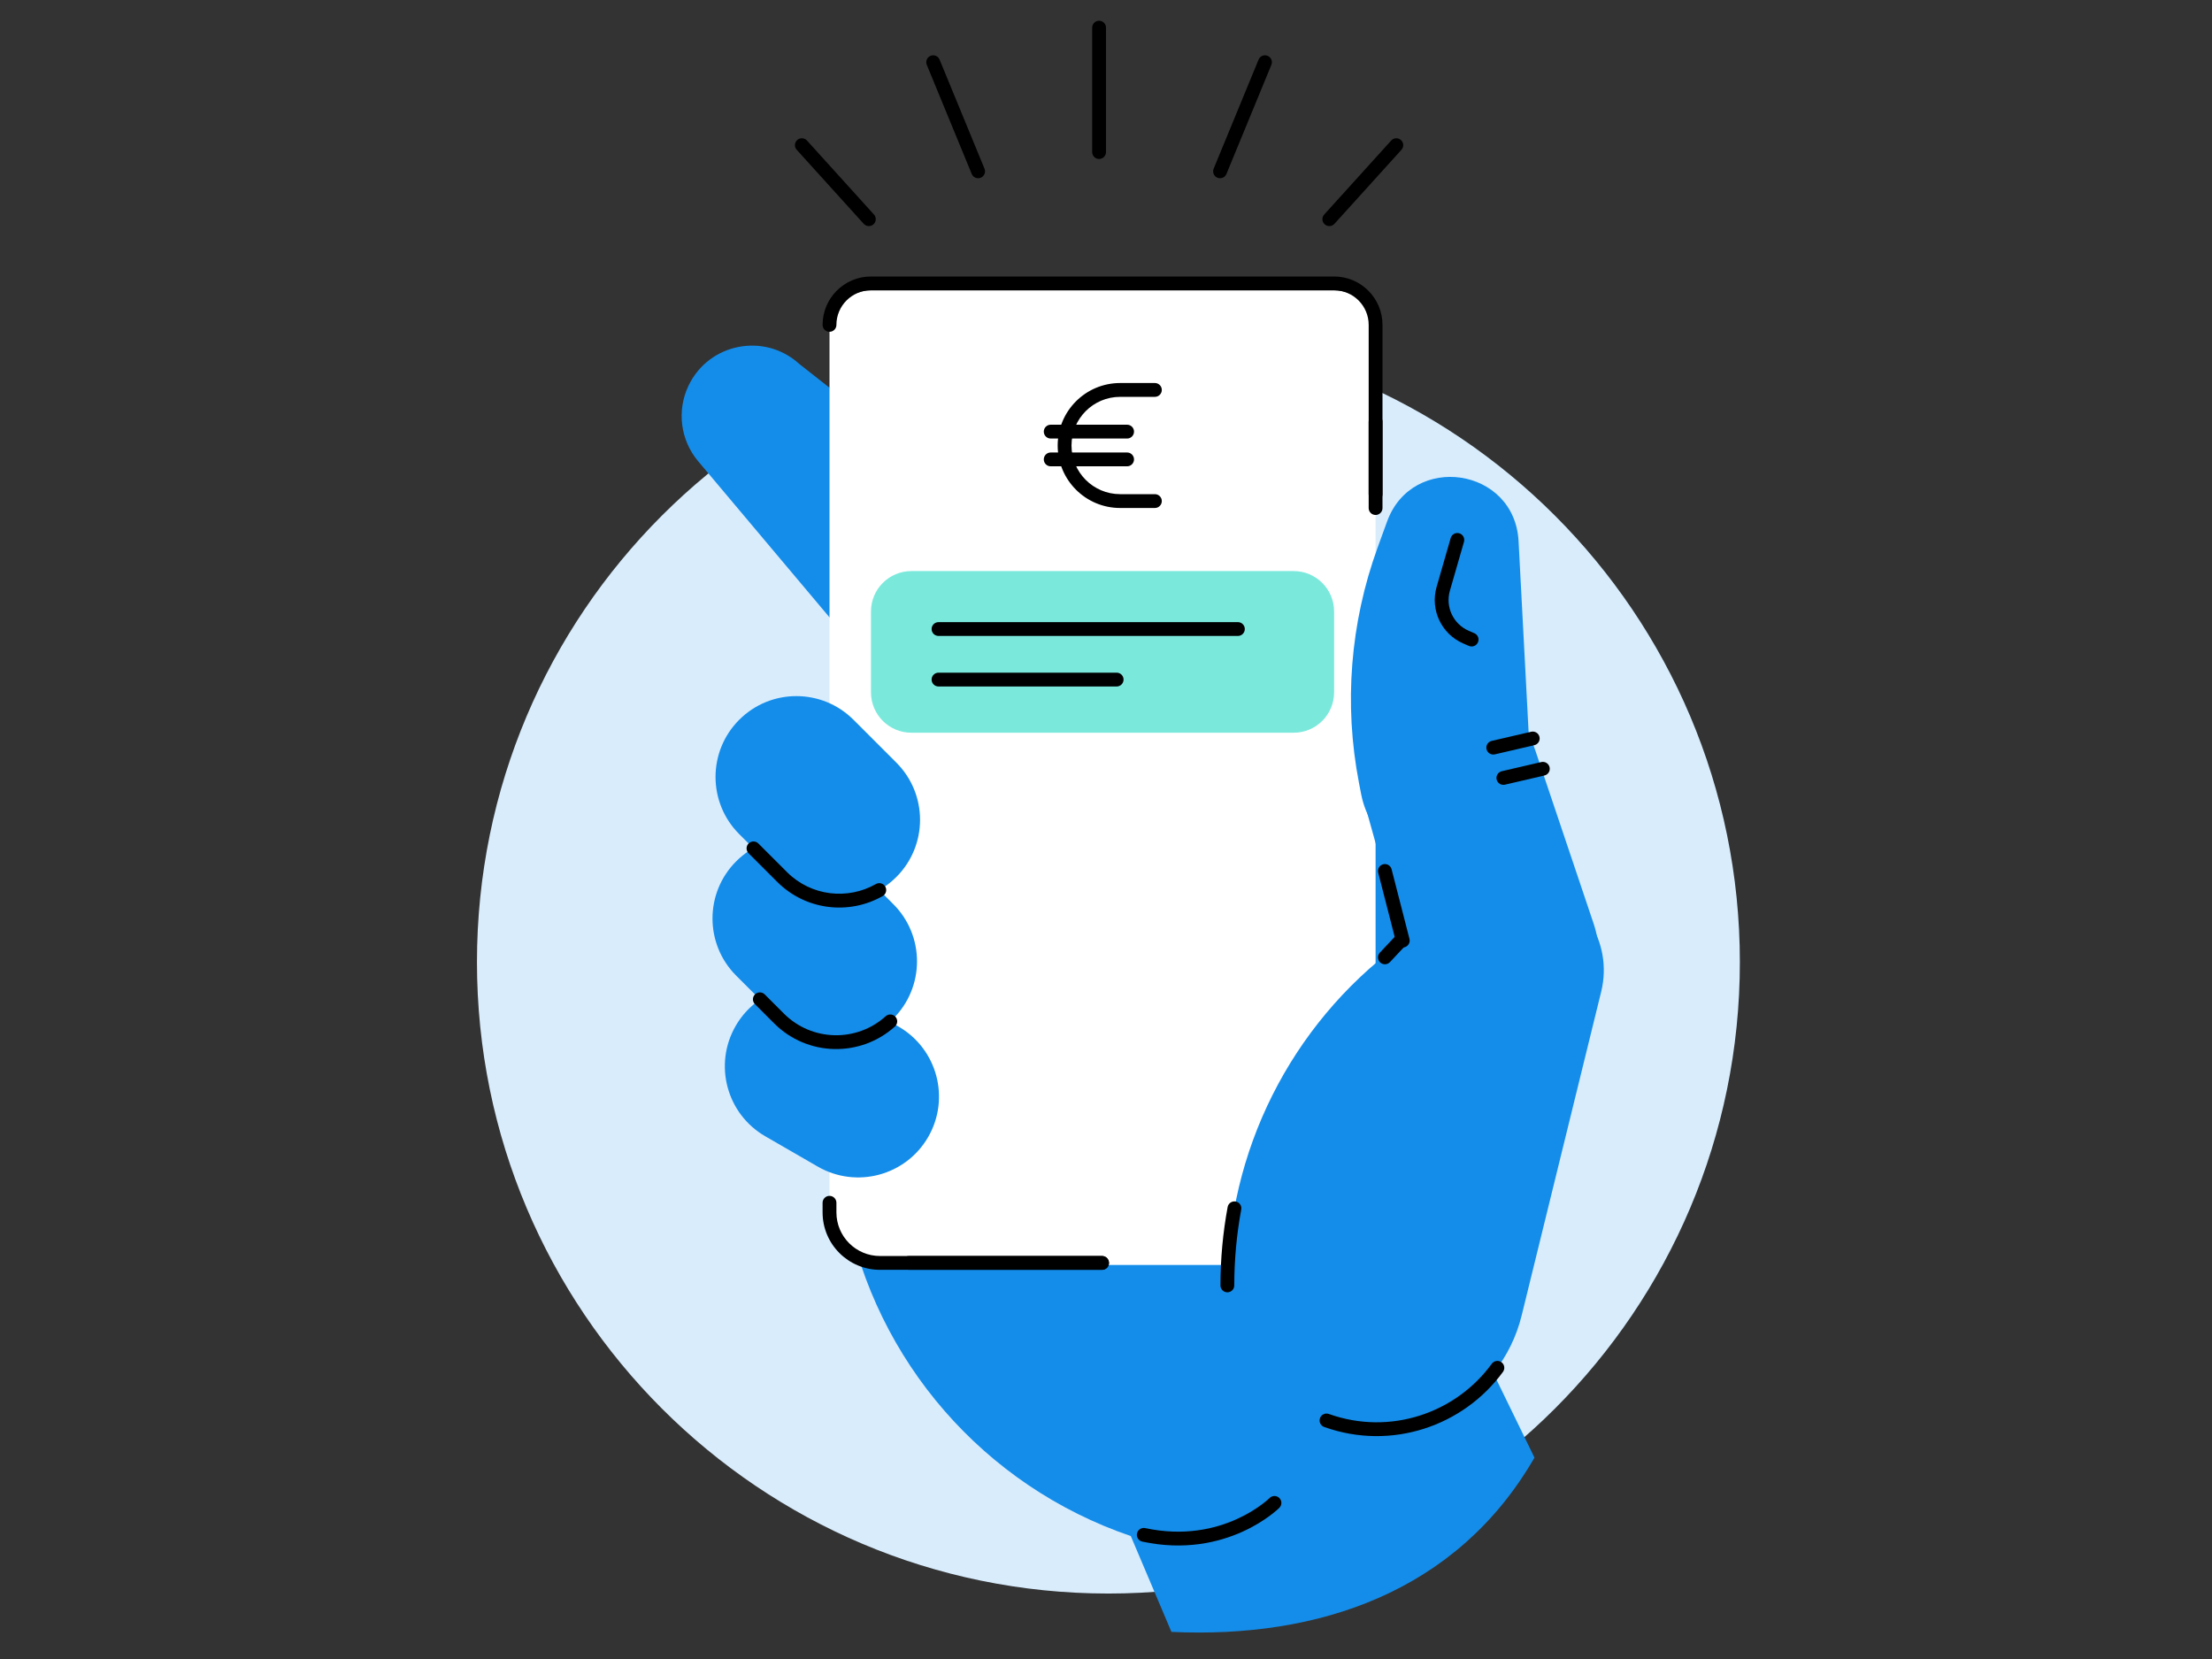 <svg width="320" height="240" viewBox="0 0 320 240" fill="none" xmlns="http://www.w3.org/2000/svg">
<rect x="0" y="0" width="320" height="240" fill="#333333" stroke="none"/>
<path d="M160.349 230.53C210.799 230.53 251.698 189.632 251.698 139.181C251.698 88.731 210.799 47.832 160.349 47.832C109.898 47.832 69 88.731 69 139.181C69 189.632 109.898 230.53 160.349 230.53Z" fill="#D8ECFC"/>
<path d="M125.77 96.166L121.989 172.634L122.435 174.949C126.678 196.945 142.381 214.981 163.584 222.212L169.466 236.077C190.697 237.077 210.77 230.311 221.985 210.868L215.889 198.356V131.5L115.648 52.666C110.613 48.065 102.565 49.624 99.613 55.774C97.882 59.38 98.425 63.665 101 66.726L125.77 96.166Z" fill="#148DEA"/>
<path fill-rule="evenodd" clip-rule="evenodd" d="M183.665 216.711C184.056 216.321 184.689 216.322 185.079 216.712C185.469 217.102 185.469 217.736 185.079 218.126L184.372 217.419C185.079 218.126 185.078 218.126 185.078 218.127L185.075 218.13L185.068 218.137L185.047 218.158C185.029 218.175 185.004 218.199 184.972 218.228C184.909 218.288 184.818 218.371 184.699 218.475C184.462 218.681 184.116 218.967 183.666 219.3C182.766 219.965 181.445 220.817 179.741 221.587C176.328 223.128 171.383 224.332 165.255 223.019C164.715 222.903 164.371 222.371 164.487 221.831C164.602 221.291 165.134 220.947 165.674 221.063C171.31 222.271 175.819 221.164 178.918 219.764C180.471 219.063 181.671 218.287 182.478 217.691C182.881 217.394 183.185 217.142 183.385 216.967C183.484 216.88 183.558 216.813 183.605 216.769C183.628 216.747 183.645 216.731 183.655 216.721L183.665 216.711Z" fill="black"/>
<path d="M120 48C120 44.686 122.686 42 126 42H193C196.314 42 199 44.686 199 48V177C199 180.314 196.314 183 193 183H126C122.686 183 120 180.314 120 177V48Z" fill="white"/>
<path fill-rule="evenodd" clip-rule="evenodd" d="M199 59.999C199.552 59.999 200 60.447 200 60.999V73.499C200 74.051 199.552 74.499 199 74.499C198.448 74.499 198 74.051 198 73.499V60.999C198 60.447 198.448 59.999 199 59.999Z" fill="black"/>
<path fill-rule="evenodd" clip-rule="evenodd" d="M120 173C120.552 173 121 173.448 121 174V175.393C121 178.877 123.824 181.701 127.308 181.701H159.431C159.983 181.701 160.431 182.149 160.431 182.701C160.431 183.253 159.983 183.701 159.431 183.701H127.308C122.72 183.701 119 179.981 119 175.393V174C119 173.448 119.448 173 120 173Z" fill="black"/>
<path fill-rule="evenodd" clip-rule="evenodd" d="M130.5 182.701C130.5 182.149 130.948 181.701 131.5 181.701H159.431C159.983 181.701 160.431 182.149 160.431 182.701C160.431 183.253 159.983 183.701 159.431 183.701H131.5C130.948 183.701 130.5 183.253 130.5 182.701Z" fill="black"/>
<path d="M187.154 106H131.846C128.617 106 126 103.383 126 100.154V88.461C126 85.232 128.617 82.615 131.846 82.615H187.154C190.383 82.615 193 85.232 193 88.461V100.154C193 103.383 190.383 106 187.154 106Z" fill="#7AE9DC"/>
<path fill-rule="evenodd" clip-rule="evenodd" d="M134.771 91C134.771 90.448 135.219 90 135.771 90H179.081C179.633 90 180.081 90.448 180.081 91C180.081 91.552 179.633 92 179.081 92H135.771C135.219 92 134.771 91.552 134.771 91Z" fill="black"/>
<path fill-rule="evenodd" clip-rule="evenodd" d="M134.771 98.311C134.771 97.758 135.219 97.311 135.771 97.311H161.541C162.094 97.311 162.541 97.758 162.541 98.311C162.541 98.863 162.094 99.311 161.541 99.311H135.771C135.219 99.311 134.771 98.863 134.771 98.311Z" fill="black"/>
<path fill-rule="evenodd" clip-rule="evenodd" d="M153.01 64.449C153.01 59.457 157.056 55.41 162.048 55.41H167.073C167.625 55.41 168.073 55.858 168.073 56.41C168.073 56.962 167.625 57.41 167.073 57.41H162.048C158.161 57.41 155.01 60.561 155.01 64.449C155.01 68.336 158.161 71.488 162.048 71.488H167.073C167.625 71.488 168.073 71.935 168.073 72.488C168.073 73.04 167.625 73.488 167.073 73.488H162.048C157.056 73.488 153.01 69.441 153.01 64.449Z" fill="black"/>
<path fill-rule="evenodd" clip-rule="evenodd" d="M151 62.441C151 61.889 151.448 61.441 152 61.441H163.053C163.605 61.441 164.053 61.889 164.053 62.441C164.053 62.994 163.605 63.441 163.053 63.441H152C151.448 63.441 151 62.994 151 62.441Z" fill="black"/>
<path fill-rule="evenodd" clip-rule="evenodd" d="M151 66.459C151 65.907 151.448 65.459 152 65.459H163.053C163.605 65.459 164.053 65.907 164.053 66.459C164.053 67.011 163.605 67.459 163.053 67.459H152C151.448 67.459 151 67.011 151 66.459Z" fill="black"/>
<path d="M220.133 190.299L231.638 143.455C233.406 136.256 228.784 129.043 221.504 127.643C217.927 126.955 214.226 127.805 211.307 129.984L202.216 136.771C186.699 148.357 177.559 166.586 177.559 185.951C177.559 194.6 182.997 202.314 191.142 205.22L191.899 205.49C203.952 209.79 217.08 202.727 220.133 190.299Z" fill="#148DEA"/>
<path fill-rule="evenodd" clip-rule="evenodd" d="M178.762 173.816C179.305 173.916 179.664 174.438 179.563 174.981C178.9 178.569 178.559 182.24 178.559 185.954C178.559 186.506 178.111 186.954 177.559 186.954C177.007 186.954 176.559 186.506 176.559 185.954C176.559 182.118 176.912 178.325 177.597 174.617C177.697 174.074 178.219 173.715 178.762 173.816Z" fill="black"/>
<path fill-rule="evenodd" clip-rule="evenodd" d="M217.209 197.067C217.656 197.392 217.754 198.018 217.428 198.464C211.724 206.286 201.309 209.911 191.563 206.434C191.043 206.248 190.772 205.676 190.957 205.156C191.143 204.636 191.715 204.365 192.235 204.55C201.115 207.719 210.61 204.42 215.812 197.286C216.138 196.84 216.763 196.742 217.209 197.067Z" fill="black"/>
<path fill-rule="evenodd" clip-rule="evenodd" d="M203.453 135.195C203.855 135.574 203.875 136.206 203.497 136.609L201.078 139.183C200.7 139.585 200.067 139.605 199.664 139.227C199.262 138.849 199.242 138.216 199.62 137.813L202.039 135.239C202.418 134.837 203.051 134.817 203.453 135.195Z" fill="black"/>
<path d="M196.598 113.266L196.918 114.919C198.14 121.235 203.993 125.564 210.39 124.884C216.939 124.188 221.798 118.491 221.452 111.914L219.684 78.297C219.122 67.618 204.312 65.409 200.658 75.458L199.285 79.234C195.325 90.126 194.396 101.888 196.598 113.266Z" fill="#148DEA"/>
<path fill-rule="evenodd" clip-rule="evenodd" d="M211.105 77.148C211.636 77.301 211.942 77.855 211.789 78.385L209.748 85.463C209.748 85.463 209.748 85.463 209.748 85.463C209.073 87.806 210.243 90.285 212.479 91.253C212.479 91.253 212.479 91.253 212.479 91.253L213.29 91.604C213.797 91.824 214.03 92.412 213.811 92.919C213.592 93.426 213.003 93.659 212.496 93.44L211.685 93.089C208.525 91.721 206.873 88.218 207.826 84.91L209.867 77.831C210.02 77.301 210.575 76.995 211.105 77.148Z" fill="black"/>
<path d="M197.365 116.097L204.489 141.639C206.59 149.171 214.582 153.397 221.99 150.893C229.117 148.483 232.945 140.756 230.545 133.626L222.085 108.494C219.855 101.869 212.764 98.214 206.074 100.241C199.344 102.281 195.475 109.323 197.365 116.097Z" fill="#148DEA"/>
<path fill-rule="evenodd" clip-rule="evenodd" d="M200.1 125.031C200.635 124.894 201.18 125.216 201.317 125.751L203.902 135.819C204.04 136.354 203.718 136.899 203.183 137.037C202.648 137.174 202.103 136.852 201.965 136.317L199.38 126.249C199.243 125.714 199.565 125.169 200.1 125.031Z" fill="black"/>
<path fill-rule="evenodd" clip-rule="evenodd" d="M222.71 106.605C222.835 107.143 222.5 107.68 221.962 107.805L216.251 109.13C215.713 109.255 215.176 108.92 215.051 108.382C214.926 107.844 215.261 107.307 215.799 107.182L221.51 105.857C222.048 105.732 222.585 106.067 222.71 106.605ZM224.171 110.99C224.296 111.528 223.961 112.065 223.423 112.19L217.713 113.515C217.175 113.64 216.638 113.305 216.513 112.767C216.388 112.229 216.723 111.692 217.261 111.567L222.971 110.242C223.509 110.117 224.046 110.452 224.171 110.99Z" fill="black"/>
<path d="M106.428 148.409C109.657 142.816 116.808 140.9 122.4 144.129L129.995 148.514C135.587 151.743 137.504 158.894 134.275 164.486C131.046 170.079 123.895 171.995 118.302 168.766L110.708 164.381C105.115 161.152 103.199 154.001 106.428 148.409Z" fill="#148DEA"/>
<path d="M106.499 124.604C111.065 120.038 118.469 120.038 123.035 124.604L129.236 130.805C133.802 135.372 133.802 142.775 129.236 147.341C124.669 151.908 117.266 151.908 112.7 147.341L106.499 141.14C101.933 136.574 101.933 129.171 106.499 124.604Z" fill="#148DEA"/>
<path fill-rule="evenodd" clip-rule="evenodd" d="M109.217 143.856C109.607 143.465 110.241 143.465 110.631 143.856L113.407 146.633C113.407 146.633 113.407 146.633 113.407 146.633C117.451 150.676 123.928 150.804 128.125 147.017C128.535 146.647 129.167 146.679 129.537 147.089C129.907 147.499 129.875 148.131 129.465 148.501C124.482 152.998 116.793 152.848 111.993 148.047L109.217 145.27C108.826 144.879 108.826 144.246 109.217 143.856Z" fill="black"/>
<path d="M106.938 104.129C111.505 99.562 118.908 99.562 123.474 104.129L129.675 110.33C134.241 114.896 134.241 122.299 129.675 126.866C125.109 131.432 117.706 131.432 113.139 126.866L106.938 120.665C102.372 116.098 102.372 108.695 106.938 104.129Z" fill="#148DEA"/>
<path fill-rule="evenodd" clip-rule="evenodd" d="M108.297 122.023C108.687 121.632 109.321 121.632 109.711 122.023L113.848 126.16C113.848 126.16 113.848 126.16 113.848 126.16C117.332 129.644 122.624 130.222 126.707 127.891C127.187 127.617 127.797 127.784 128.071 128.263C128.345 128.743 128.178 129.354 127.699 129.627C122.853 132.394 116.571 131.712 112.433 127.574L112.433 127.574L108.297 123.437C107.906 123.047 107.906 122.413 108.297 122.023Z" fill="black"/>
<path fill-rule="evenodd" clip-rule="evenodd" d="M159 3C159.552 3 160 3.448 160 4V22C160 22.552 159.552 23 159 23C158.448 23 158 22.552 158 22V4C158 3.448 158.448 3 159 3Z" fill="black"/>
<path fill-rule="evenodd" clip-rule="evenodd" d="M134.619 8.075C135.13 7.865 135.714 8.109 135.924 8.619L142.424 24.405C142.635 24.916 142.391 25.5 141.881 25.71C141.37 25.921 140.785 25.677 140.575 25.166L134.075 9.381C133.865 8.87 134.108 8.286 134.619 8.075Z" fill="black"/>
<path fill-rule="evenodd" clip-rule="evenodd" d="M183.381 8.075C183.891 8.286 184.135 8.87 183.924 9.381L177.424 25.166C177.214 25.677 176.63 25.921 176.119 25.71C175.608 25.5 175.365 24.916 175.575 24.405L182.075 8.619C182.285 8.109 182.87 7.865 183.381 8.075Z" fill="black"/>
<path fill-rule="evenodd" clip-rule="evenodd" d="M115.329 20.259C115.738 19.888 116.371 19.919 116.741 20.329L126.435 31.037C126.805 31.446 126.774 32.079 126.365 32.449C125.955 32.82 125.323 32.788 124.952 32.379L115.259 21.671C114.888 21.262 114.919 20.629 115.329 20.259Z" fill="black"/>
<path fill-rule="evenodd" clip-rule="evenodd" d="M202.671 20.259C203.081 20.629 203.112 21.262 202.742 21.671L193.049 32.379C192.678 32.788 192.045 32.82 191.636 32.449C191.227 32.079 191.195 31.446 191.566 31.037L201.259 20.329C201.629 19.919 202.262 19.888 202.671 20.259Z" fill="black"/>
<path fill-rule="evenodd" clip-rule="evenodd" d="M126 42C123.239 42 121 44.239 121 47C121 47.552 120.552 48 120 48C119.448 48 119 47.552 119 47C119 43.134 122.134 40 126 40H193C196.866 40 200 43.134 200 47V71.5C200 72.052 199.552 72.5 199 72.5C198.448 72.5 198 72.052 198 71.5V47C198 44.239 195.762 42 193 42H126Z" fill="black"/>
</svg>
